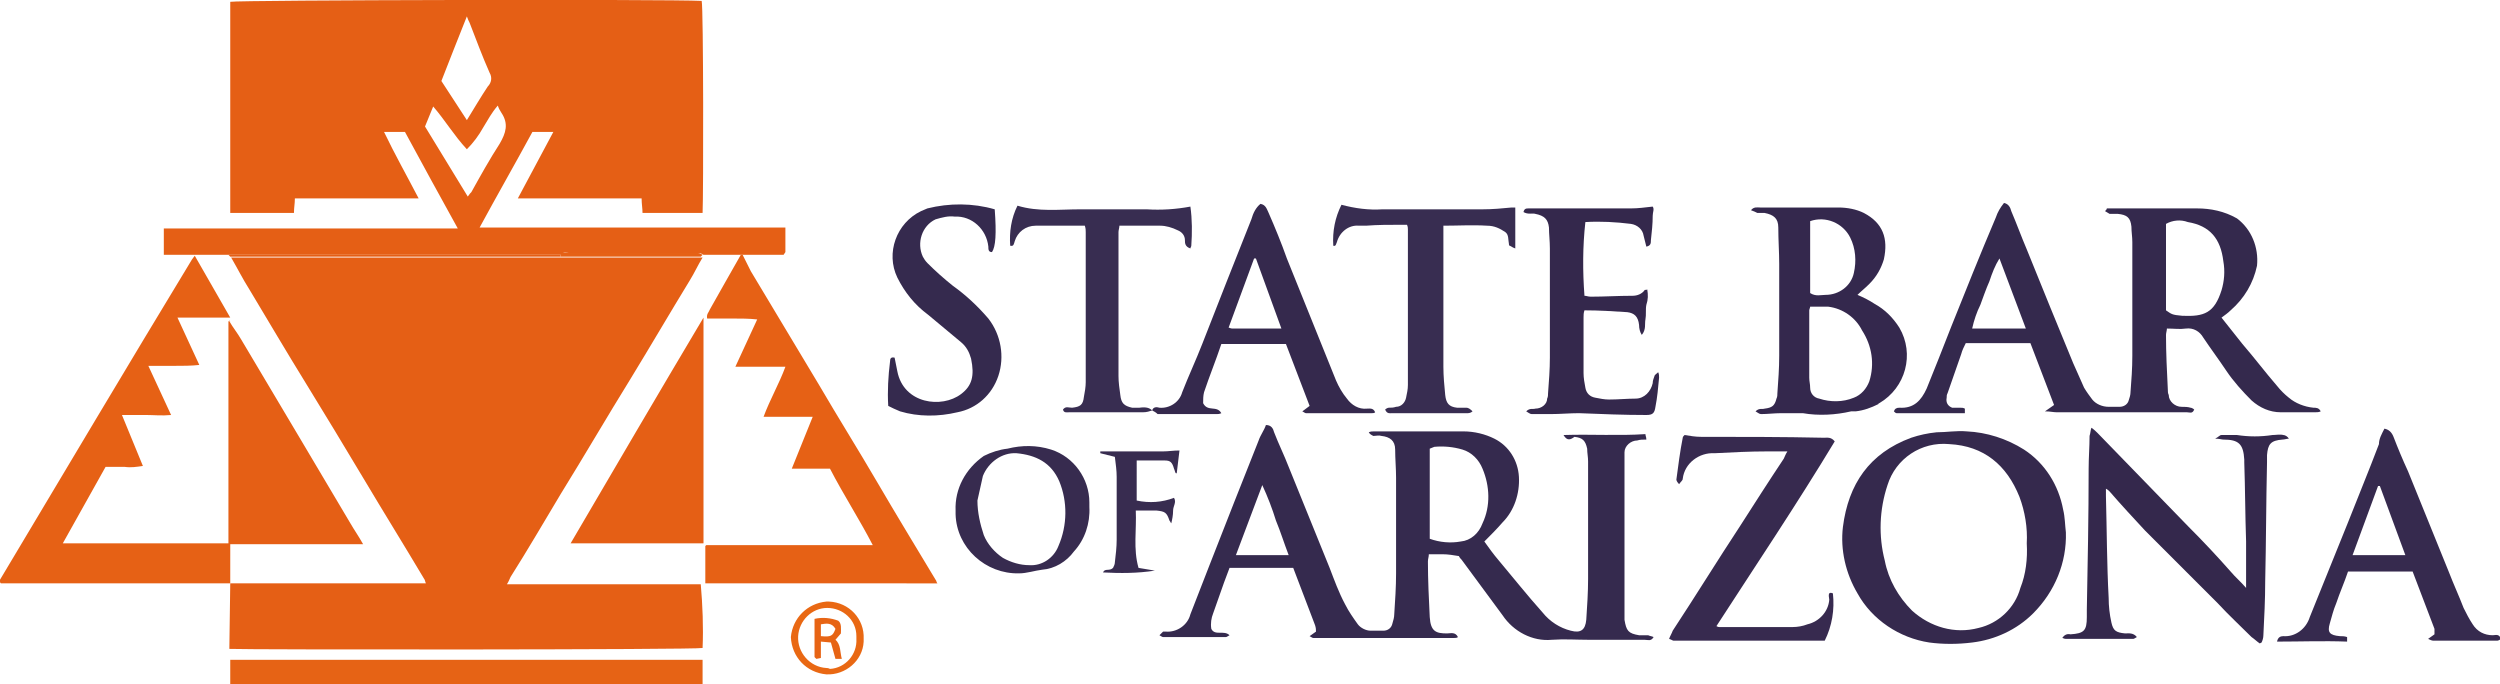 <?xml version="1.0" encoding="utf-8"?>
<!-- Generator: Adobe Illustrator 28.2.0, SVG Export Plug-In . SVG Version: 6.00 Build 0)  -->
<svg version="1.1" id="Group_1715" xmlns="http://www.w3.org/2000/svg" xmlns:xlink="http://www.w3.org/1999/xlink" x="0px" y="0px"
	 width="274.7px" height="75.2px" viewBox="0 0 274.7 75.2" style="enable-background:new 0 0 274.7 75.2;" xml:space="preserve">
<style type="text/css">
	.st0{fill:#E55F15;}
	.st1{fill:#352A4E;}
	.st2{fill:#34294D;}
	.st3{fill:#E66115;}
	.st4{fill:#35294D;}
	.st5{fill:#34284C;}
	.st6{fill:#34284D;}
	.st7{fill:#372A4F;}
	.st8{fill:#E66315;}
	.st9{fill:#362A4E;}
	.st10{fill:#382D51;}
	.st11{fill:#372B4F;}
	.st12{fill:#382C50;}
	.st13{fill:#E96813;}
	.st14{fill:#E76414;}
</style>
<g id="Group_1119">
	<path id="Path_4957" class="st0" d="M25.3,64.1h21.5c-0.1-0.2-0.1-0.4-0.2-0.5c-2.2-3.7-4.5-7.4-6.7-11.1c-2.1-3.5-4.2-7-6.3-10.4
		c-2.1-3.4-4.1-6.8-6.2-10.3c-0.7-1.1-1.3-2.3-2-3.5h51.8c-0.5,0.8-0.9,1.7-1.4,2.5c-2.2,3.6-4.3,7.2-6.5,10.8
		c-2.6,4.2-5.1,8.5-7.7,12.7c-1.8,3-3.6,6.1-5.5,9.1c-0.1,0.2-0.2,0.5-0.4,0.8H77c0.2,2.3,0.3,4.7,0.2,7c-0.8,0.2-49.9,0.2-52,0.1
		L25.3,64.1L25.3,64.1z"/>
	<path id="Path_4958" class="st0" d="M86.1,28l-4.5,0c-0.1,0-0.1,0-0.2,0l-4.1,0c-0.2-0.1-0.3-0.2-0.5-0.2c-1,0-2,0-2.9,0
		c-3.8,0-7.6,0-11.4,0c-0.3,0-0.6-0.2-0.8,0.2l-36.5,0H18v-2.9h32.3c-2-3.6-3.9-7.1-5.8-10.6h-2.3c1.2,2.5,2.5,4.8,3.8,7.3H32.4
		c0,0.6-0.1,1-0.1,1.6h-7V0.2C26.2,0,73.5-0.1,77.1,0.1c0.2,0.7,0.2,21.4,0.1,23.3h-6.6c0-0.5-0.1-1-0.1-1.6H56.9l3.9-7.3h-2.3
		c-1.9,3.5-3.9,7-5.8,10.5h33.6v2.7L86.1,28 M46.7,13.9l4.7,7.7c0.2-0.3,0.3-0.4,0.4-0.5c1-1.8,2-3.6,3.1-5.3c0.7-1.2,1-2.2,0.2-3.4
		c-0.2-0.3-0.3-0.5-0.4-0.8c-0.7,0.8-1.1,1.6-1.6,2.4c-0.5,0.9-1.1,1.7-1.8,2.4c-1.4-1.5-2.4-3.2-3.7-4.7L46.7,13.9 M51.3,13.2
		c0.8-1.3,1.5-2.5,2.3-3.7C54,9.1,54.1,8.5,53.8,8c-0.8-1.8-1.5-3.7-2.2-5.5c-0.1-0.2-0.2-0.4-0.3-0.7c-1,2.5-1.9,4.8-2.8,7.1
		L51.3,13.2"/>
	<path id="Path_4959" class="st1" d="M171.8,47.8c3.1-0.1,6,0.1,9-0.1c0,0.2,0.1,0.3,0.1,0.6c-0.4,0-0.7,0-1,0.1
		c-0.7,0-1.4,0.6-1.4,1.3c0,0.2,0,0.4,0,0.6c0,5.8,0,11.6,0,17.4c0,0.1,0,0.3,0,0.4c0.2,1.2,0.4,1.5,1.6,1.7c0.3,0,0.7,0,1,0
		c0.2,0.1,0.4,0.1,0.6,0.2c-0.3,0.5-0.6,0.3-1,0.3c-2,0-4.1,0-6.1,0c-1.4,0-2.7-0.1-4.1,0c-2.1,0.2-4.2-0.9-5.4-2.7
		c-1.5-2-3-4.1-4.5-6.1c-0.1-0.1-0.2-0.2-0.3-0.4c-0.6-0.1-1.2-0.2-1.8-0.2c-0.5,0-0.9,0-1.5,0c0,0.3-0.1,0.5-0.1,0.8
		c0,2,0.1,4.1,0.2,6.1c0.1,1.6,0.7,1.8,1.9,1.8c0.4,0,0.9-0.2,1.2,0.4c-0.1,0.1-0.3,0.1-0.4,0.1c-5.2,0-10.3,0-15.5,0
		c-0.1,0-0.2-0.1-0.4-0.2l0.7-0.5c0-0.2,0-0.4-0.1-0.7c-0.8-2.1-1.6-4.2-2.4-6.3h-7c-0.2,0.5-0.4,1.1-0.6,1.6
		c-0.4,1.1-0.8,2.3-1.2,3.4c-0.2,0.5-0.3,1.1-0.2,1.7c0.4,0.8,1.4,0.1,2,0.7c-0.2,0.1-0.3,0.2-0.4,0.2c-2.3,0-4.6,0-6.9,0
		c-0.1,0-0.2-0.1-0.4-0.2c0.1-0.1,0.3-0.3,0.4-0.4c0.1,0,0.2,0,0.3,0c1.2,0.1,2.4-0.7,2.7-1.9c0.7-1.8,1.4-3.6,2.1-5.4
		c1.8-4.6,3.6-9.2,5.4-13.7c0.2-0.6,0.6-1.1,0.8-1.7c0.6,0,0.8,0.4,0.9,0.8c0.5,1.3,1.1,2.5,1.6,3.8c1.5,3.7,3,7.4,4.5,11.1
		c0.5,1.3,1,2.7,1.7,4c0.4,0.8,0.9,1.5,1.4,2.2c0.3,0.4,0.9,0.7,1.4,0.7c0.5,0,1,0,1.4,0c0.5,0,0.9-0.3,1-0.8c0.1-0.3,0.2-0.7,0.2-1
		c0.1-1.5,0.2-3,0.2-4.5c0-3.5,0-7,0-10.5c0-1-0.1-2.1-0.1-3.1c0-1-0.6-1.4-1.5-1.5c-0.3-0.1-0.6,0-0.9,0c-0.2-0.1-0.4-0.2-0.5-0.4
		c0.2-0.1,0.4-0.1,0.6-0.1c3.3,0,6.5,0,9.8,0c1.2,0,2.4,0.3,3.4,0.8c1.6,0.8,2.6,2.4,2.7,4.2c0.1,1.8-0.5,3.7-1.8,5
		c-0.6,0.7-1.3,1.4-2,2.1c0.5,0.7,1,1.4,1.6,2.1c1.6,1.9,3.1,3.8,4.8,5.7c0.8,1,1.9,1.7,3.1,2c1.1,0.3,1.6-0.1,1.7-1.2
		c0.1-1.5,0.2-3,0.2-4.5c0-4.3,0-8.6,0-12.9c0-0.5-0.1-0.9-0.1-1.4c-0.2-0.9-0.5-1.2-1.4-1.3C172.6,48.3,172.2,48.5,171.8,47.8
		 M157.1,59.2c1.1,0.4,2.3,0.5,3.4,0.3c1.1-0.1,2-0.9,2.4-2c0.9-1.9,0.8-4.1,0-6c-0.4-1-1.2-1.8-2.2-2.1c-1-0.3-2.1-0.4-3.1-0.3
		c-0.2,0.1-0.3,0.1-0.5,0.2L157.1,59.2z M135.8,61h5.8c-0.5-1.3-0.9-2.6-1.4-3.8c-0.4-1.3-0.9-2.6-1.5-3.9L135.8,61"/>
	<path id="Path_4960" class="st2" d="M231.5,22.9c0.4,0,0.7,0,1.1,0c2.9,0,5.8,0,8.8,0c1.5,0,3,0.3,4.4,1.1c1.6,1.2,2.4,3.2,2.2,5.2
		c-0.4,1.9-1.4,3.6-2.9,4.9c-0.3,0.3-0.6,0.5-1,0.8c0.8,1,1.5,1.9,2.3,2.9c1.3,1.5,2.5,3.1,3.8,4.6c0.4,0.5,0.8,0.9,1.3,1.3
		c0.7,0.6,1.7,1,2.7,1.1c0.3,0,0.6,0,0.8,0.4c-0.2,0.1-0.4,0.1-0.6,0.1c-1.3,0-2.5,0-3.8,0c-1.2,0-2.3-0.5-3.2-1.3
		c-1-1-2-2.1-2.8-3.3c-0.8-1.2-1.7-2.4-2.5-3.6c-0.4-0.7-1.1-1.1-1.9-1c-0.7,0.1-1.3,0-2.1,0c0,0.2-0.1,0.5-0.1,0.7c0,2,0.1,4,0.2,6
		c0,0.2,0,0.4,0.1,0.6c0,0.7,0.7,1.3,1.4,1.3c0,0,0,0,0,0c0.3,0,0.7,0,1,0.1c0.1,0,0.3,0.1,0.4,0.2c-0.2,0.5-0.5,0.3-0.8,0.3
		c-1.8,0-3.7,0-5.5,0c-2.9,0-5.8,0-8.8,0c-0.4,0-0.7-0.1-1.3-0.1l1-0.7l-2.6-6.8h-7.1c-0.2,0.4-0.4,0.8-0.5,1.2
		c-0.5,1.4-1,2.9-1.5,4.3c-0.1,0.2-0.1,0.3-0.1,0.5c-0.1,0.5,0.1,0.9,0.6,1.1c0.1,0,0.2,0,0.3,0c0.2,0,0.4,0,0.6,0
		c0.2,0,0.3,0,0.5,0.1v0.5c-2.5,0-5,0-7.5,0c-0.1,0-0.2-0.1-0.3-0.2c0.1-0.3,0.3-0.4,0.6-0.4c1.6,0.1,2.4-0.8,3-2.1
		c0.9-2.2,1.8-4.5,2.7-6.8c1.6-4,3.2-8,4.9-12c0.2-0.6,0.5-1.1,0.9-1.6c0.5,0.1,0.7,0.5,0.8,0.9c0.6,1.4,1.1,2.8,1.7,4.2
		c1.7,4.2,3.4,8.4,5.1,12.5c0.4,0.9,0.8,1.8,1.2,2.7c0.3,0.5,0.6,0.9,0.9,1.3c0.4,0.5,1.1,0.8,1.8,0.8c0.4,0,0.8,0,1.2,0
		c0.5,0,0.9-0.3,1-0.7c0.1-0.3,0.2-0.6,0.2-0.9c0.1-1.3,0.2-2.6,0.2-4c0-4.2,0-8.4,0-12.5c0-0.6-0.1-1.1-0.1-1.7
		c-0.1-1-0.5-1.3-1.5-1.4c-0.3,0-0.6,0-0.9,0c-0.2-0.1-0.3-0.2-0.5-0.3C231.4,23.1,231.5,23,231.5,22.9 M238,34.1
		c0.6,0.4,0.6,0.5,1.8,0.6c2.4,0.1,3.5-0.3,4.3-2.8c0.3-1,0.4-2.1,0.2-3.2c-0.3-2.5-1.5-3.9-3.9-4.3c-0.8-0.3-1.7-0.2-2.4,0.2
		L238,34.1z M222.6,36.1l-2.9-7.7c-0.5,0.8-0.8,1.6-1.1,2.5c-0.4,0.9-0.7,1.8-1,2.6c-0.4,0.8-0.7,1.7-0.9,2.6H222.6z"/>
	<path id="Path_4961" class="st3" d="M25.3,64.1H0.1C0,64,0,64,0,63.9c0,0,0-0.1,0-0.1c0,0,0-0.1,0-0.1c7-11.7,14-23.5,21.1-35.2
		c0.1-0.1,0.2-0.3,0.3-0.4l3.9,6.8h-5.8l2.4,5.2c-0.9,0.1-1.8,0.1-2.8,0.1c-0.9,0-1.7,0-2.8,0l2.5,5.4c-1,0.1-1.9,0-2.7,0
		s-1.8,0-2.7,0l2.3,5.6c-0.7,0.1-1.3,0.2-2,0.1c-0.7,0-1.4,0-2.1,0l-4.7,8.4h18.2c0.1,0,0.1,0,0.2,0C25.3,61.2,25.3,62.7,25.3,64.1
		L25.3,64.1z"/>
	<path id="Path_4962" class="st3" d="M81.4,28c0.1,0,0.1,0,0.2,0c0.3,0.6,0.6,1.2,0.9,1.8c2.5,4.2,5,8.3,7.5,12.5
		c2.1,3.6,4.3,7.1,6.4,10.7c2.1,3.6,4.3,7.2,6.4,10.7c0.1,0.1,0.1,0.3,0.2,0.4H77.5V60c0,0,0.1-0.1,0.1-0.1s0.1,0,0.1,0
		c6,0,12,0,18.2,0c-1.5-2.9-3.2-5.5-4.7-8.4H87l2.3-5.7h-5.4c0.7-1.9,1.7-3.6,2.4-5.5h-5.5l2.4-5.2c-0.9-0.1-1.8-0.1-2.7-0.1
		c-0.9,0-1.8,0-2.8,0c-0.1-0.5,0.2-0.7,0.3-1C79.2,31.9,80.3,29.9,81.4,28"/>
	<path id="Path_4963" class="st4" d="M227,58.5c0.1,3.3-1.2,6.5-3.6,8.9c-1.8,1.8-4.2,2.9-6.7,3.2c-1.6,0.2-3.2,0.2-4.7,0
		c-3.3-0.5-6.3-2.5-7.9-5.4c-1.3-2.2-1.9-4.8-1.6-7.3c0.6-4.7,2.9-8.1,7.5-9.8c0.9-0.3,1.8-0.5,2.8-0.6c1.1,0,2.2-0.2,3.3-0.1
		c2.2,0.1,4.4,0.8,6.3,2c2.3,1.5,3.8,3.9,4.3,6.6C226.9,56.8,226.9,57.7,227,58.5 M222.7,59.7c0.1-1.7-0.2-3.5-0.8-5.1
		c-1.4-3.5-3.9-5.6-7.7-5.8c-3.1-0.3-5.9,1.6-6.8,4.5c-0.9,2.7-1,5.6-0.3,8.3c0.4,2.1,1.5,4,3,5.5c2,1.8,4.7,2.6,7.3,1.9
		c2.2-0.5,4-2.2,4.6-4.4C222.6,63.1,222.8,61.4,222.7,59.7"/>
	<path id="Path_4964" class="st5" d="M248.3,70.7c-0.3-0.2-0.6-0.5-0.9-0.7c-1.2-1.2-2.5-2.4-3.7-3.7c-2.7-2.7-5.3-5.3-8-8
		c-1.3-1.4-2.6-2.8-3.9-4.3c-0.1-0.1-0.2-0.2-0.4-0.3c0,0.3,0,0.6,0,0.8c0.1,3.7,0.1,7.5,0.3,11.2c0,0.9,0.1,1.8,0.3,2.7
		c0.2,0.9,0.5,1.1,1.5,1.2c0.4,0,0.9-0.1,1.3,0.4c-0.2,0.1-0.3,0.2-0.4,0.2c-2.5,0-5,0-7.4,0c-0.2,0-0.3-0.1-0.4-0.1
		c0.2-0.3,0.5-0.5,0.9-0.4c1.5-0.1,1.8-0.4,1.8-1.9c0-0.3,0-0.5,0-0.8c0.1-5.2,0.2-10.3,0.2-15.5c0-1.2,0.1-2.4,0.1-3.6
		c0.1-0.3,0.1-0.6,0.2-0.9c0.3,0.2,0.5,0.4,0.7,0.6c3.3,3.4,6.7,6.9,10,10.3c1.6,1.6,3.1,3.2,4.6,4.9c0.5,0.6,1.1,1.1,1.7,1.8
		c0-0.4,0-0.7,0-0.9c0-1.4,0-2.8,0-4.2c-0.1-2.9-0.1-5.8-0.2-8.7c0-0.1,0-0.2,0-0.3c-0.1-1.7-0.6-2.2-2.3-2.2
		c-0.2,0-0.4-0.1-0.9-0.1c0.4-0.2,0.5-0.4,0.7-0.4c0.6,0,1.2,0,1.7,0c1.3,0.2,2.6,0.2,3.9,0c0.4,0,0.8-0.1,1.2,0
		c0.2,0,0.5,0.2,0.6,0.4c-0.2,0-0.5,0.1-0.7,0.1c-1.3,0.1-1.6,0.5-1.7,1.7c0,0.3,0,0.5,0,0.8c-0.1,4.4-0.1,8.8-0.2,13.1
		c0,2-0.1,3.9-0.2,5.9c0,0.3-0.1,0.6-0.2,0.8L248.3,70.7"/>
	<path id="Path_4965" class="st0" d="M25.3,59.8c-0.1,0-0.1,0-0.2,0c0-0.3,0-0.5,0-0.8c0-7.6,0-15.2,0-22.9c0-0.3,0-0.5,0-0.8
		c0,0,0.1,0,0.1,0c0.4,0.7,0.9,1.3,1.3,2c2.2,3.7,4.4,7.4,6.6,11.1c1.8,3,3.6,6.1,5.4,9.1c0.4,0.7,0.9,1.4,1.4,2.3H25.3z"/>
	<path id="Path_4966" class="st0" d="M77.3,34.9v24.8H62.7C67.5,51.5,72.3,43.3,77.3,34.9"/>
	<path id="Path_4967" class="st6" d="M204.1,32.4c0.7,0.3,1.3,0.6,1.9,1c1.1,0.6,2,1.5,2.7,2.6c1.7,2.9,0.7,6.6-2.2,8.3
		c0,0-0.1,0-0.1,0.1c-0.8,0.4-1.6,0.7-2.5,0.8c-0.2,0-0.3,0-0.5,0c-1.7,0.4-3.6,0.5-5.3,0.2c-0.8,0-1.6,0-2.4,0
		c-0.7,0-1.5,0.1-2.2,0.1c-0.2,0-0.4-0.2-0.6-0.3c0.4-0.4,0.7-0.2,1-0.3c0.8-0.1,1.1-0.3,1.3-1.1c0.1-0.2,0.1-0.4,0.1-0.6
		c0.1-1.4,0.2-2.7,0.2-4.1c0-3.4,0-6.7,0-10.1c0-1.3-0.1-2.6-0.1-4c0-1-0.5-1.4-1.5-1.6c-0.3,0-0.5,0-0.8,0
		c-0.2-0.1-0.4-0.2-0.7-0.3c0.3-0.4,0.7-0.3,1-0.3c2.9,0,5.7,0,8.6,0c1,0,2,0.2,2.8,0.6c2.1,1.1,2.7,2.8,2.2,5.1
		c-0.3,1-0.8,1.9-1.6,2.7C204.9,31.7,204.5,32,204.1,32.4 M198.9,33.7c0,0.1-0.1,0.3-0.1,0.4c0,2.5,0,4.9,0,7.4
		c0,0.4,0.1,0.7,0.1,1.1c0,0.6,0.4,1.1,1,1.2c1.2,0.4,2.6,0.4,3.8-0.1c0.8-0.3,1.4-1,1.7-1.8c0.6-1.9,0.3-3.9-0.8-5.6
		c-0.7-1.4-2.1-2.4-3.7-2.6C200.3,33.7,199.6,33.7,198.9,33.7 M198.9,24.3v7.9c0.6,0.4,1.2,0.2,1.7,0.2c1.5,0,2.8-1,3.1-2.4
		c0.3-1.3,0.2-2.7-0.4-3.9C202.5,24.5,200.6,23.7,198.9,24.3"/>
	<path id="Path_4968" class="st7" d="M201.4,65.2c0.2,1.8-0.1,3.6-0.9,5.2c-5.5,0-11.1,0-16.6,0c-0.1,0-0.2-0.1-0.5-0.2
		c0.1-0.3,0.3-0.6,0.4-0.9c2.5-3.8,4.9-7.7,7.4-11.5c1.6-2.5,3.2-5,4.8-7.4c0.1-0.2,0.2-0.5,0.4-0.8c-0.8,0-1.5,0-2.2,0
		c-1.9,0-3.9,0.1-5.8,0.2c-1.7-0.1-3.3,1.1-3.5,2.8c0,0.2-0.2,0.3-0.4,0.6c-0.2-0.2-0.3-0.4-0.3-0.5c0.2-1.5,0.4-3.1,0.7-4.6
		c0-0.1,0.1-0.2,0.2-0.3c0.6,0.1,1.2,0.2,1.8,0.2c4.5,0,9,0,13.5,0.1c0.4,0,0.8-0.1,1.2,0.4c-4.1,6.8-8.6,13.5-13,20.3
		c0.2,0.1,0.2,0.1,0.3,0.1c2.7,0,5.4,0,8.1,0c0.5,0,1.1-0.1,1.6-0.3c1.3-0.3,2.3-1.4,2.4-2.7C200.9,65.3,200.9,65,201.4,65.2"/>
	<rect id="Rectangle_1017" x="25.3" y="72.5" class="st8" width="51.9" height="2.7"/>
	<path id="Path_4969" class="st9" d="M262,47.1c0.5,0.1,0.8,0.4,1,0.9c0.5,1.3,1,2.5,1.6,3.8c1.5,3.7,3,7.4,4.5,11.1
		c0.5,1.3,1.1,2.6,1.6,3.9c0.3,0.6,0.6,1.2,1,1.8c0.5,0.8,1.3,1.2,2.2,1.2c0.3,0,0.7-0.2,0.9,0.4c-0.1,0.1-0.3,0.2-0.4,0.2
		c-2.3,0-4.7,0-7,0c-0.2,0-0.4-0.1-0.6-0.2l0.7-0.5c0-0.2,0-0.4,0-0.6c-0.8-2.1-1.6-4.2-2.4-6.3h-7.1c-0.4,1.2-0.9,2.3-1.3,3.5
		c-0.3,0.7-0.5,1.5-0.7,2.2c-0.3,1,0,1.3,1.1,1.4c0.3,0,0.5,0,0.8,0.1v0.5c-2.6-0.1-5.1,0-7.7,0c0.1-0.5,0.4-0.6,0.7-0.6
		c1.3,0.1,2.5-0.8,2.9-2.1c1.4-3.5,2.8-6.9,4.2-10.4c1.1-2.8,2.3-5.7,3.4-8.6C261.4,48.2,261.7,47.7,262,47.1 M264.3,61l-2.8-7.6
		h-0.2l-2.8,7.6L264.3,61z"/>
	<path id="Path_4970" class="st4" d="M126.6,45.1c0.1-0.4,0.5-0.4,0.8-0.3c1.1,0.1,2.2-0.6,2.5-1.7c0.7-1.8,1.5-3.5,2.2-5.3
		c1.8-4.6,3.6-9.2,5.4-13.7c0.2-0.7,0.5-1.3,1-1.7c0.6,0.1,0.7,0.6,0.9,1c0.7,1.6,1.4,3.3,2,5c1.8,4.5,3.6,8.9,5.4,13.4
		c0.3,0.7,0.7,1.4,1.2,2c0.5,0.7,1.3,1.2,2.2,1.1c0.3,0,0.7-0.1,0.9,0.4c-0.1,0.1-0.2,0.1-0.4,0.1c-2.4,0-4.8,0-7.2,0
		c-0.1,0-0.2-0.1-0.4-0.2l0.8-0.6l-2.6-6.8h-7.1c-0.6,1.8-1.3,3.5-1.9,5.3c-0.1,0.4-0.1,0.8-0.1,1.2c0.5,1,1.5,0.2,2,1.1
		c-0.2,0.1-0.4,0.1-0.5,0.1c-2.2,0-4.3,0-6.5,0C127,45.3,126.8,45.2,126.6,45.1L126.6,45.1z M140.8,36.1l-2.8-7.7l-0.2,0L135,36
		c0.1,0,0.2,0.1,0.4,0.1C137.1,36.1,138.8,36.1,140.8,36.1"/>
	<path id="Path_4971" class="st5" d="M167.4,23.3c0.1-0.4,0.3-0.4,0.6-0.4c0.7,0,1.4,0,2,0c3.1,0,6.1,0,9.2,0c0.8,0,1.5-0.1,2.4-0.2
		c0.2,0.3,0,0.6,0,1c0,0.9-0.1,1.8-0.2,2.7c0,0.3,0,0.6-0.5,0.7c-0.1-0.4-0.2-0.8-0.3-1.2c-0.1-0.7-0.7-1.2-1.4-1.3
		c-1.6-0.2-3.3-0.3-5-0.2c-0.3,2.7-0.3,5.4-0.1,8.1c0.2,0,0.4,0.1,0.7,0.1c1.5,0,3-0.1,4.6-0.1c0.5,0,1-0.2,1.3-0.6
		c0-0.1,0.2,0,0.3-0.1c0.1,0.6,0.1,1.1-0.1,1.7c-0.1,0.5,0,1.1-0.1,1.6s0.1,1.1-0.4,1.7c-0.2-0.3-0.3-0.7-0.3-1.1
		c-0.1-0.9-0.5-1.3-1.3-1.4c-1.5-0.1-3.1-0.2-4.7-0.2c-0.1,0.3-0.1,0.5-0.1,0.8c0,2,0,4.1,0,6.1c0,0.5,0.1,1.1,0.2,1.6
		c0.1,0.6,0.5,1,1.1,1.1c0.5,0.1,1,0.2,1.5,0.2c1,0,2-0.1,2.9-0.1c1,0,1.7-0.8,1.9-1.7c0-0.3,0.1-0.5,0.2-0.8c0-0.1,0.2-0.2,0.4-0.4
		c0.1,0.2,0.1,0.4,0.1,0.6c-0.1,1.1-0.2,2.2-0.4,3.2c-0.1,0.7-0.3,0.9-1,0.9c-2.5,0-4.9-0.1-7.4-0.2c-1,0-2.1,0.1-3.1,0.1
		c-0.7,0-1.4,0-2.1,0c-0.2,0-0.4-0.2-0.6-0.3c0.4-0.4,0.7-0.2,1-0.3c0.7,0,1.3-0.5,1.3-1.1c0.1-0.2,0.1-0.4,0.1-0.6
		c0.1-1.3,0.2-2.6,0.2-3.9c0-4,0-8,0-12c0-0.8-0.1-1.6-0.1-2.3c-0.1-0.9-0.5-1.3-1.5-1.5C168.4,23.4,167.9,23.6,167.4,23.3"/>
	<path id="Path_4972" class="st10" d="M126.6,45.1L126.6,45.1c-0.3,0.1-0.6,0.2-1,0.2c-2.7,0-5.4,0-8.1,0c-0.3,0-0.6,0.1-0.7-0.3
		c0.3-0.4,0.6-0.2,1-0.2c0.9-0.1,1.2-0.3,1.3-1.2c0.1-0.5,0.2-1.1,0.2-1.6c0-5.5,0-11,0-16.5c0-0.2,0-0.4-0.1-0.7
		c-1.9,0-3.6,0-5.4,0c-1.1,0-2,0.7-2.3,1.7c-0.1,0.3-0.1,0.6-0.5,0.5c-0.1-1.5,0.1-3,0.8-4.4c2.3,0.7,4.6,0.4,6.9,0.4
		c2.4,0,4.9,0,7.3,0c1.6,0.1,3.2,0,4.8-0.3c0.2,1.4,0.2,2.9,0.1,4.3c0,0.1-0.1,0.2-0.1,0.3c-0.6-0.2-0.6-0.6-0.6-0.9
		c0-0.5-0.3-0.9-0.8-1.1c-0.6-0.3-1.3-0.5-1.9-0.5c-1.5,0-2.9,0-4.5,0c0,0.2-0.1,0.5-0.1,0.7c0,5.3,0,10.5,0,15.8
		c0,0.7,0.1,1.4,0.2,2.1c0.1,0.9,0.4,1.2,1.3,1.4c0.3,0,0.5,0,0.8,0C125.9,44.7,126.3,44.8,126.6,45.1"/>
	<path id="Path_4973" class="st10" d="M147.4,22.5c1.5,0.4,3,0.6,4.5,0.5c3.7,0,7.3,0,11,0c1.1,0,2.2-0.1,3.2-0.2c0.1,0,0.3,0,0.4,0
		v4.5c-0.3-0.1-0.4-0.2-0.6-0.3c-0.1,0-0.1-0.1-0.1-0.2c-0.1-0.5,0-1-0.4-1.3c-0.6-0.4-1.2-0.7-2-0.7c-1.6-0.1-3.2,0-4.8,0
		c0,0.3,0,0.5,0,0.8c0,4.9,0,9.8,0,14.7c0,1,0.1,2.1,0.2,3.1c0.1,0.9,0.4,1.3,1.3,1.4c0.3,0,0.7,0,1,0c0.3,0,0.5,0.2,0.7,0.4
		c-0.1,0.1-0.3,0.2-0.5,0.2c-0.8,0-1.6,0-2.4,0c-2,0-3.9,0-5.9,0c-0.3,0-0.6,0.1-0.8-0.4c0.1-0.1,0.3-0.2,0.4-0.2
		c0.3,0,0.5,0,0.8-0.1c0.6,0,1-0.5,1.1-1c0.1-0.5,0.2-0.9,0.2-1.4c0-5.7,0-11.4,0-17.1c0-0.1,0-0.3-0.1-0.5c-0.3,0-0.5,0-0.7,0
		c-1.3,0-2.5,0-3.8,0.1c-0.3,0-0.5,0-0.8,0c-1.1-0.1-2.1,0.7-2.4,1.8c-0.1,0.2-0.1,0.5-0.4,0.4C146.4,25.4,146.7,23.9,147.4,22.5"/>
	<path id="Path_4974" class="st1" d="M109.3,23c0.2,2.7,0.1,4.1-0.3,4.7c-0.4,0-0.4-0.3-0.4-0.6c-0.2-1.9-1.8-3.4-3.7-3.3
		c-0.7-0.1-1.4,0.1-2.1,0.3c-1.5,0.7-2.1,2.6-1.4,4.1c0.1,0.2,0.3,0.5,0.5,0.7c0.9,0.9,1.8,1.7,2.8,2.5c1.4,1,2.7,2.2,3.9,3.6
		c1.4,1.8,1.8,4.2,1.1,6.3c-0.7,2.1-2.4,3.6-4.5,4c-2.1,0.5-4.3,0.5-6.3-0.1c-0.5-0.2-0.9-0.4-1.3-0.6c-0.1-1.6,0-3.3,0.2-4.9
		c0-0.3,0.1-0.5,0.5-0.4c0.1,0.5,0.2,1,0.3,1.5c0.7,3.6,4.9,4.1,7,2.5c1.2-0.9,1.5-2,1.1-3.9c-0.2-0.7-0.5-1.3-1.1-1.8
		c-1.2-1-2.4-2-3.6-3c-1.5-1.1-2.6-2.5-3.4-4.1c-1.3-2.7-0.1-6,2.6-7.3c0.2-0.1,0.5-0.2,0.7-0.3C104.3,22.3,106.9,22.3,109.3,23"/>
	<path id="Path_4975" class="st11" d="M119.7,55.7c0.1,1.8-0.5,3.6-1.7,4.9c-0.8,1.1-2.1,1.9-3.5,2c-0.8,0.1-1.7,0.4-2.5,0.4
		c-3.7,0.1-6.9-2.8-7-6.5c0-0.1,0-0.3,0-0.4c-0.1-2.4,1.1-4.6,3.1-6c0.8-0.4,1.7-0.7,2.6-0.8c1.6-0.4,3.2-0.4,4.8,0.1
		c2.5,0.8,4.2,3.2,4.2,5.8C119.7,55.4,119.7,55.6,119.7,55.7 M107.4,55c0,1.3,0.3,2.6,0.7,3.8c0.4,1,1.2,1.9,2.1,2.5
		c0.9,0.5,1.9,0.8,2.9,0.8c1.4,0.1,2.7-0.8,3.2-2.1c1-2.3,1-4.9,0.1-7.1c-0.9-2.1-2.6-2.9-4.7-3.1c-1.6-0.1-3.1,1-3.7,2.5
		C107.8,53.2,107.6,54.1,107.4,55"/>
	<path id="Path_4976" class="st12" d="M125.1,62.4l1.8,0.3c-1.9,0.3-3.8,0.3-5.7,0.2c0.2-0.5,0.7-0.1,1.1-0.5
		c0.1-0.2,0.2-0.4,0.2-0.6c0.1-0.8,0.2-1.7,0.2-2.5c0-2.3,0-4.6,0-6.9c0-0.7-0.1-1.4-0.2-2.2l-1.6-0.4l0-0.2h1c2,0,3.9,0,5.9,0
		c0.6,0,1.1-0.1,1.8-0.1c-0.1,0.8-0.2,1.7-0.3,2.5l-0.1,0c-0.1-0.1-0.1-0.3-0.2-0.5c-0.2-0.7-0.4-0.9-1-0.9c-1,0-2,0-3.1,0V55
		c1.4,0.3,2.8,0.2,4.1-0.3c0.3,0.5-0.1,0.9-0.1,1.4c0,0.5-0.1,1-0.2,1.4c-0.1-0.1-0.1-0.2-0.2-0.3c-0.3-0.9-0.5-1-1.4-1.1
		c-0.7,0-1.5,0-2.3,0C124.9,58.2,124.5,60.3,125.1,62.4"/>
	<path id="Path_4977" class="st0" d="M25.1,28l36.5,0c0,0.1,0,0.1,0,0.2H25.3L25.1,28"/>
	<path id="Path_4978" class="st3" d="M61.6,28.2c0-0.1,0-0.1,0-0.2c0.2-0.4,0.5-0.2,0.8-0.2c3.8,0,7.6,0,11.4,0c1,0,2,0,2.9,0
		c0.2,0,0.3,0.1,0.5,0.2l-0.2,0.2L61.6,28.2"/>
	<path id="Path_4979" class="st3" d="M86.1,28l0.2-0.2L86.1,28"/>
	<path id="Path_4980" class="st3" d="M25.3,35.3c0,0-0.1,0-0.1,0c0,0,0-0.1,0-0.1L25.3,35.3"/>
	<path id="Path_4981" class="st13" d="M90.8,66.1c-2.1,0.2-3.7,1.8-3.9,3.9c0.1,2.2,1.7,3.9,3.9,4.1c2.1,0.1,4-1.5,4.1-3.6
		c0-0.1,0-0.2,0-0.3c0.1-2.2-1.6-4-3.8-4.1C90.9,66.1,90.8,66.1,90.8,66.1 M90.8,73.4c-1.8-0.1-3.2-1.7-3.1-3.5
		c0.1-1.7,1.5-3.1,3.2-3.1c1.7,0,3.2,1.3,3.2,3.1c0,0.1,0,0.2,0,0.3c0.1,1.7-1.2,3.2-2.9,3.3C91,73.4,90.9,73.4,90.8,73.4"/>
	<path id="Path_4982" class="st14" d="M91.8,70.3l0.6-0.7c0-0.5,0.1-1.1-0.3-1.4c-0.8-0.3-1.7-0.4-2.6-0.2c0,1.5,0,2.9,0,4.2
		c0,0,0.1,0.1,0.2,0.2l0.5-0.1v-1.8l1.1,0.1l0.5,1.8l0.7,0C92.3,71.7,92.4,70.8,91.8,70.3 M90.2,69.9v-1.3c0.6-0.1,1.2-0.2,1.6,0.5
		C91.5,69.9,91.3,70,90.2,69.9"/>
</g>
</svg>

